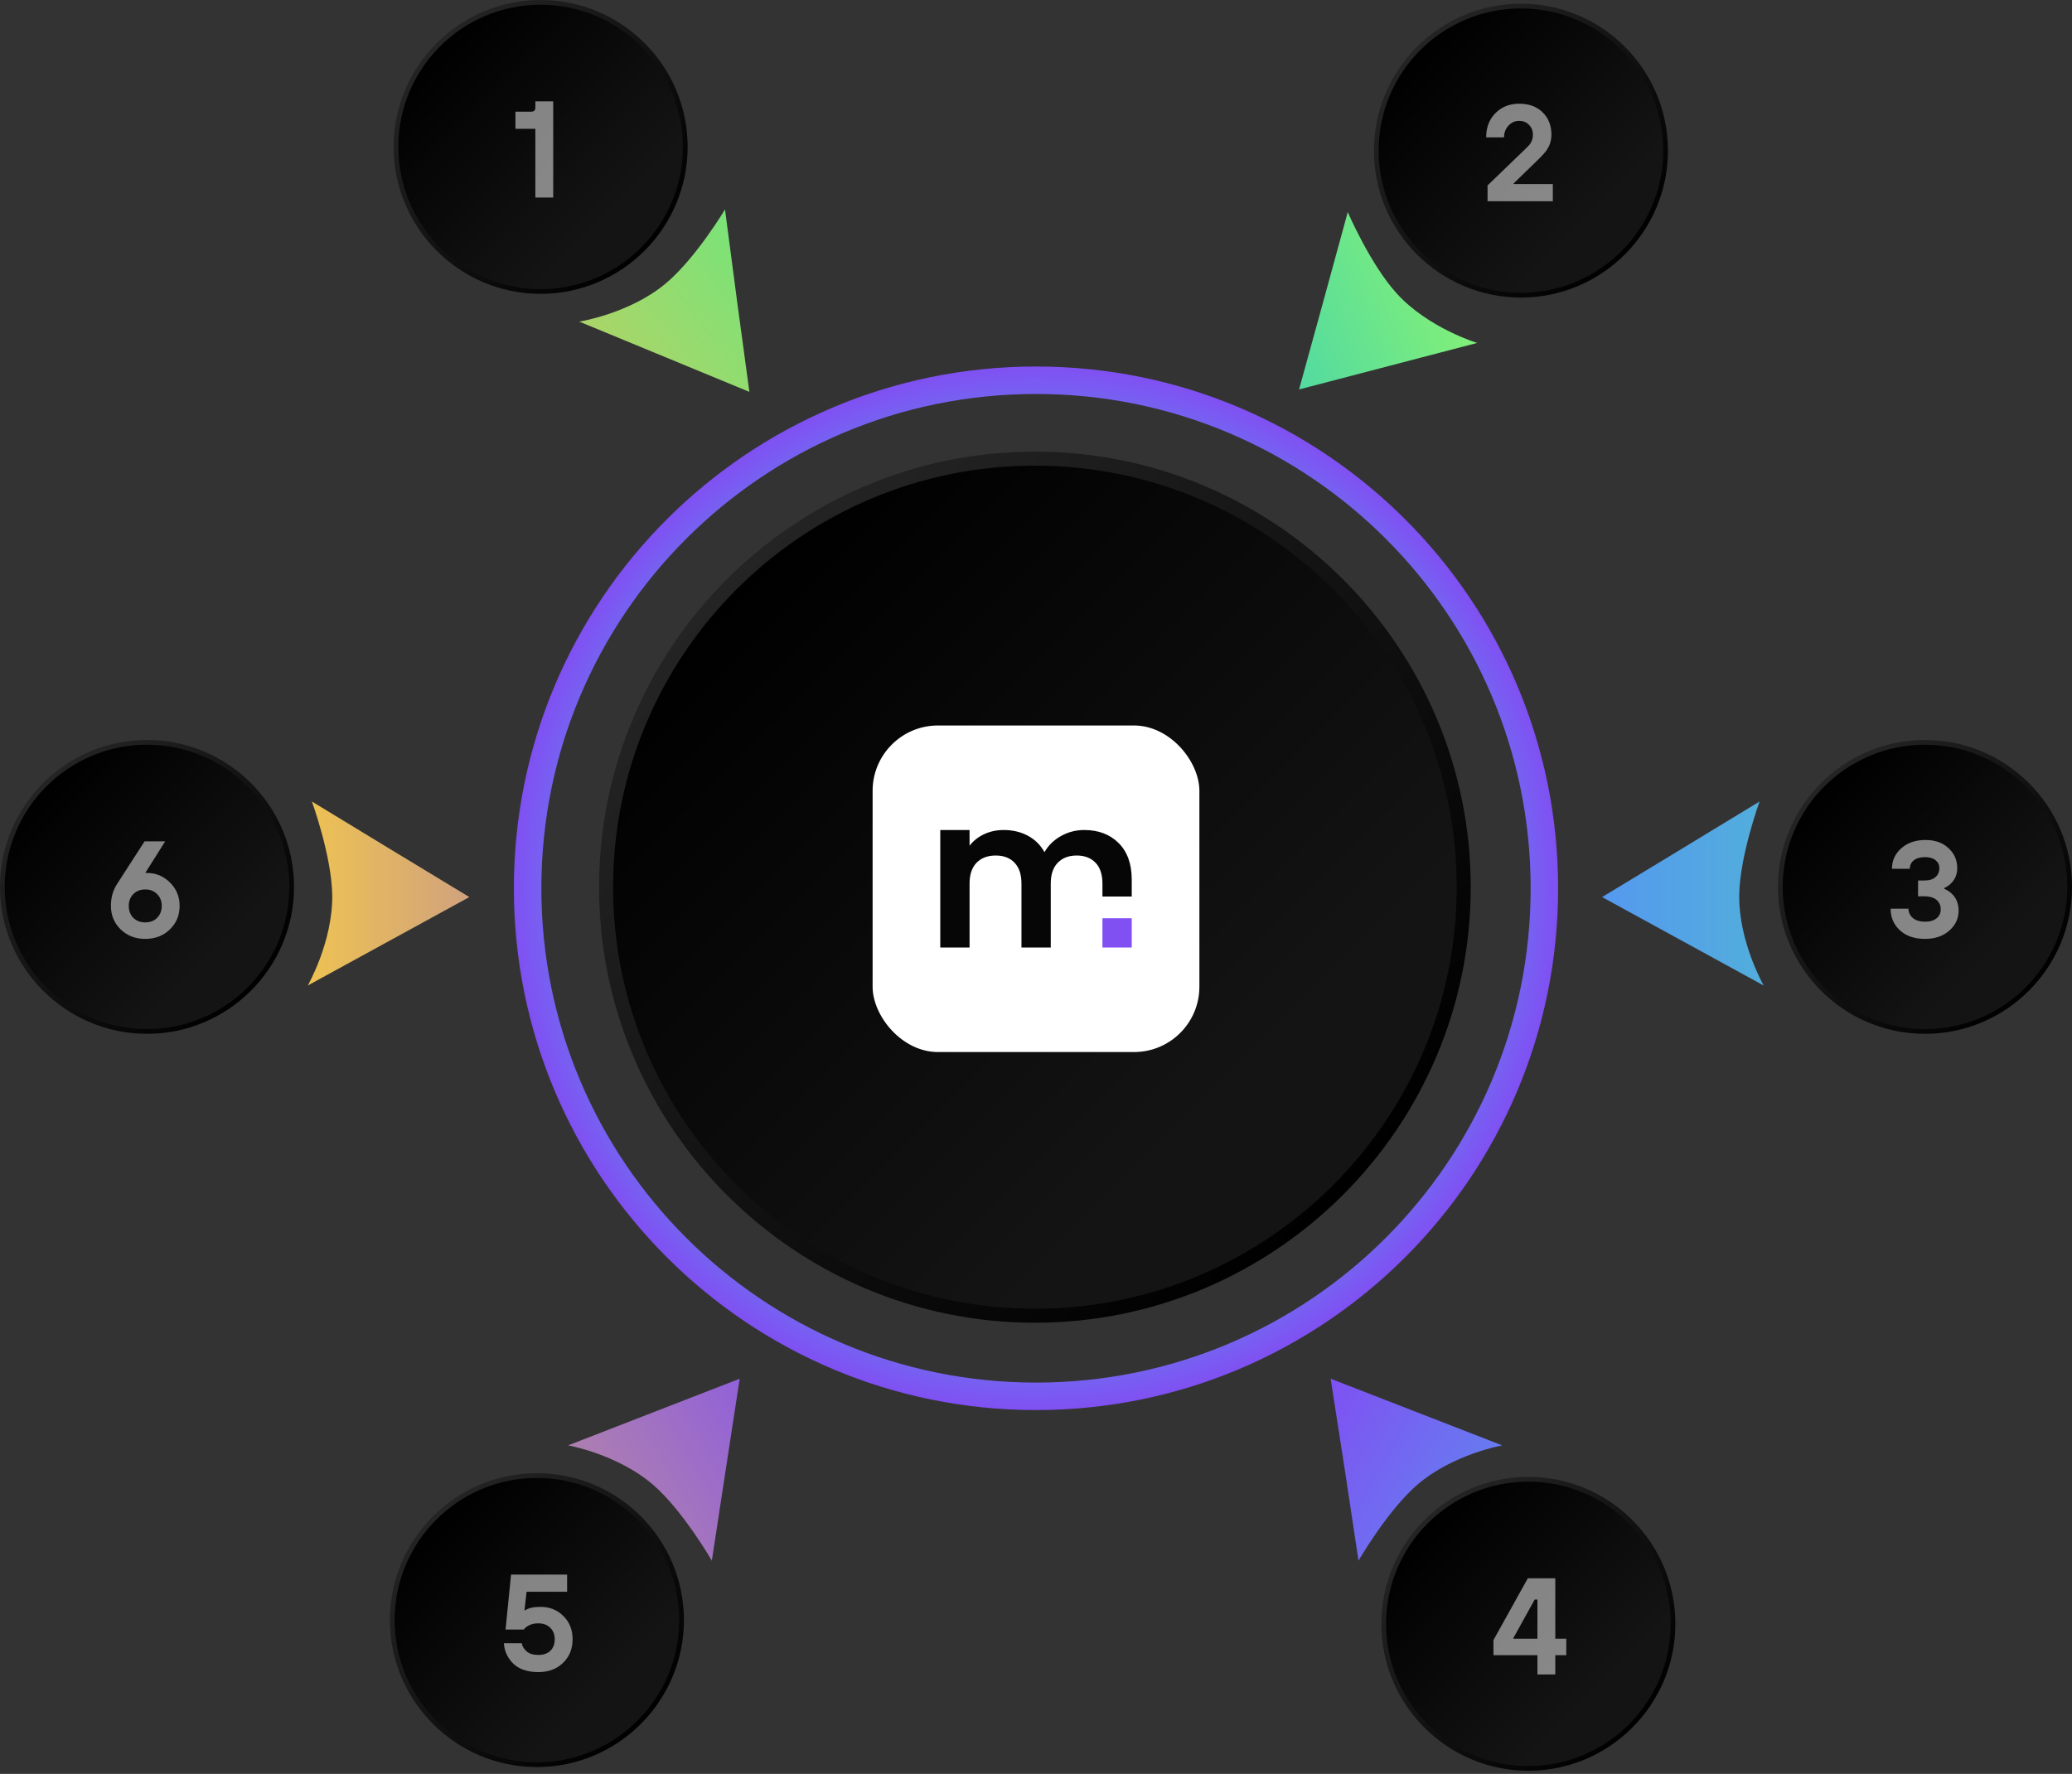 <svg width="362" height="310" viewBox="0 0 362 310" fill="none" xmlns="http://www.w3.org/2000/svg">
<rect x="0" y="0" width="362" height="310" fill="#333333" stroke="none"/>
<path d="M269.82 155.233C269.82 204.266 230.055 244.017 181 244.017C131.945 244.017 92.18 204.266 92.18 155.233C92.18 106.199 131.945 66.448 181 66.448C230.055 66.448 269.82 106.199 269.82 155.233Z" stroke="url(#paint0_angular_2142_1462)" stroke-width="4.801"/>
<path d="M130.925 68.482L116.065 62.344L101.204 56.206C101.204 56.206 109.935 54.816 116.205 49.624C121.5 45.254 126.666 36.598 126.666 36.598L128.763 52.549L130.925 68.482Z" fill="url(#paint1_linear_2142_1462)"/>
<path d="M129.232 240.939L114.245 246.762L99.258 252.585C99.258 252.585 107.912 254.13 114.105 259.478C119.3 263.961 124.365 272.731 124.365 272.731L126.789 256.868L129.232 240.939Z" fill="url(#paint2_linear_2142_1462)"/>
<path d="M82.002 156.768L67.887 164.495L53.772 172.221C53.772 172.221 58.141 164.591 58.045 156.432C57.949 149.569 54.492 140.067 54.492 140.067L68.223 148.417L82.002 156.768Z" fill="url(#paint3_linear_2142_1462)"/>
<path d="M226.96 68.058L242.516 63.994L258.073 59.931C258.073 59.931 249.612 57.369 244.106 51.373C239.453 46.325 235.467 37.066 235.467 37.066L231.222 52.584L226.96 68.058Z" fill="url(#paint4_linear_2142_1462)"/>
<path d="M232.48 240.94L247.466 246.763L262.453 252.586C262.453 252.586 253.799 254.13 247.606 259.478C242.411 263.961 237.346 272.731 237.346 272.731L234.946 256.826L232.48 240.94Z" fill="url(#paint5_linear_2142_1462)"/>
<path d="M279.902 156.768L294.017 164.495L308.132 172.221C308.132 172.221 303.763 164.591 303.859 156.432C303.955 149.569 307.412 140.067 307.412 140.067L293.681 148.417L279.902 156.768Z" fill="url(#paint6_linear_2142_1462)"/>
<path d="M180.808 229.956C222.199 229.956 255.753 196.415 255.753 155.04C255.753 113.666 222.199 80.125 180.808 80.125C139.417 80.125 105.863 113.666 105.863 155.04C105.863 196.415 139.417 229.956 180.808 229.956Z" fill="url(#paint7_linear_2142_1462)"/>
<g clip-path="url(#clip0_2142_1462)">
<path d="M209.545 126.783H152.455V183.851H209.545V126.783Z" fill="white"/>
<path d="M197.726 160.47H192.608V165.586H197.726V160.47Z" fill="#8050F2"/>
<path d="M197.725 153.709C197.725 150.981 196.964 148.855 195.441 147.332C193.918 145.81 191.913 145.048 189.427 145.048C187.965 145.048 186.606 145.402 185.351 146.108C184.095 146.815 183.139 147.753 182.481 148.922C181.798 147.68 180.836 146.724 179.593 146.054C178.35 145.384 176.936 145.049 175.352 145.049C174.109 145.049 172.969 145.292 171.934 145.78C170.898 146.267 170.051 146.937 169.394 147.789V145.048H164.275V165.586H169.394V154.404C169.394 152.82 169.801 151.608 170.618 150.767C171.435 149.927 172.55 149.507 173.964 149.507C175.377 149.507 176.449 149.927 177.253 150.767C178.058 151.608 178.46 152.82 178.46 154.404V165.586H183.578V154.404C183.578 152.82 183.986 151.608 184.803 150.767C185.619 149.927 186.722 149.507 188.112 149.507C189.501 149.507 190.598 149.927 191.402 150.767C192.206 151.608 192.608 152.82 192.608 154.404V156.669H197.726V153.709H197.725Z" fill="#060606"/>
</g>
<path d="M180.808 231.156C138.799 231.156 104.663 196.985 104.663 155.041C104.663 113.048 138.799 78.925 180.808 78.925C222.817 78.925 256.953 113.048 256.953 155.041C256.953 196.985 222.769 231.156 180.808 231.156ZM180.808 81.373C140.143 81.373 107.112 114.391 107.112 155.041C107.112 195.69 140.191 228.708 180.808 228.708C221.473 228.708 254.504 195.642 254.504 155.041C254.504 114.439 221.473 81.373 180.808 81.373Z" fill="url(#paint8_linear_2142_1462)"/>
<path d="M94.453 50.947C108.415 50.947 119.733 39.633 119.733 25.676C119.733 11.719 108.415 0.405 94.453 0.405C80.49 0.405 69.172 11.719 69.172 25.676C69.172 39.633 80.49 50.947 94.453 50.947Z" fill="url(#paint9_linear_2142_1462)"/>
<path d="M94.453 51.351C80.282 51.351 68.767 39.825 68.767 25.676C68.767 11.51 80.282 0 94.453 0C108.624 0 120.138 11.51 120.138 25.676C120.138 39.825 108.607 51.351 94.453 51.351ZM94.453 0.826C80.735 0.826 69.593 11.964 69.593 25.676C69.593 39.388 80.752 50.526 94.453 50.526C108.17 50.526 119.312 39.371 119.312 25.676C119.312 11.98 108.17 0.826 94.453 0.826Z" fill="url(#paint10_linear_2142_1462)"/>
<path opacity="0.5" d="M93.533 34.518V22.515H90.052V19.515H92.813C93.293 19.515 93.533 19.275 93.533 18.795V17.714H96.653V34.518H93.533Z" fill="white"/>
<path d="M25.686 180.264C39.648 180.264 50.966 168.949 50.966 154.993C50.966 141.036 39.648 129.722 25.686 129.722C11.723 129.722 0.405 141.036 0.405 154.993C0.405 168.949 11.723 180.264 25.686 180.264Z" fill="url(#paint11_linear_2142_1462)"/>
<path d="M25.686 180.668C11.515 180.668 0 169.142 0 154.993C0 140.827 11.515 129.317 25.686 129.317C39.856 129.317 51.371 140.827 51.371 154.993C51.371 169.142 39.84 180.668 25.686 180.668ZM25.686 130.143C11.968 130.143 0.826 141.281 0.826 154.993C0.826 168.705 11.985 179.843 25.686 179.843C39.403 179.843 50.545 168.688 50.545 154.993C50.545 141.297 39.403 130.143 25.686 130.143Z" fill="url(#paint12_linear_2142_1462)"/>
<path opacity="0.5" d="M23.291 156.249C22.763 156.777 22.499 157.466 22.499 158.314C22.499 159.162 22.763 159.858 23.291 160.402C23.835 160.93 24.531 161.194 25.379 161.194C26.227 161.194 26.916 160.93 27.444 160.402C27.988 159.858 28.26 159.162 28.26 158.314C28.26 157.466 27.988 156.777 27.444 156.249C26.916 155.705 26.227 155.433 25.379 155.433C24.531 155.433 23.835 155.705 23.291 156.249ZM20.458 154.473L25.259 147.031H28.86L25.379 152.552H25.619C27.236 152.552 28.596 153.113 29.7 154.233C30.82 155.337 31.381 156.697 31.381 158.314C31.381 159.946 30.812 161.314 29.676 162.419C28.54 163.523 27.108 164.075 25.379 164.075C23.651 164.075 22.219 163.523 21.082 162.419C19.946 161.314 19.378 159.946 19.378 158.314C19.378 156.857 19.738 155.577 20.458 154.473Z" fill="white"/>
<path d="M93.804 308.399C107.766 308.399 119.085 297.085 119.085 283.128C119.085 269.171 107.766 257.857 93.804 257.857C79.842 257.857 68.523 269.171 68.523 283.128C68.523 297.085 79.842 308.399 93.804 308.399Z" fill="url(#paint13_linear_2142_1462)"/>
<path d="M93.804 308.804C79.633 308.804 68.118 297.277 68.118 283.128C68.118 268.962 79.633 257.452 93.804 257.452C107.975 257.452 119.49 268.962 119.49 283.128C119.49 297.277 107.959 308.804 93.804 308.804ZM93.804 258.278C80.087 258.278 68.944 269.416 68.944 283.128C68.944 296.84 80.103 307.978 93.804 307.978C107.521 307.978 118.664 296.824 118.664 283.128C118.664 269.432 107.521 258.278 93.804 258.278Z" fill="url(#paint14_linear_2142_1462)"/>
<path opacity="0.5" d="M88.038 287.169H91.159C91.239 287.681 91.519 288.153 91.999 288.585C92.479 289.002 93.159 289.21 94.039 289.21C94.951 289.21 95.655 288.97 96.152 288.489C96.664 287.993 96.92 287.313 96.92 286.449C96.92 285.649 96.664 284.993 96.152 284.481C95.639 283.952 94.935 283.688 94.039 283.688C93.399 283.688 92.855 283.808 92.407 284.048C91.975 284.273 91.679 284.513 91.519 284.769H88.326L89.286 275.167H99.08V278.167H91.999L91.639 281.408H91.759C92.335 281.008 93.215 280.808 94.399 280.808C96.031 280.808 97.376 281.344 98.432 282.416C99.504 283.472 100.04 284.817 100.04 286.449C100.04 288.145 99.48 289.53 98.36 290.602C97.256 291.674 95.816 292.21 94.039 292.21C93.015 292.21 92.103 292.058 91.302 291.754C90.518 291.434 89.902 291.018 89.454 290.506C89.006 289.994 88.662 289.458 88.422 288.898C88.198 288.337 88.07 287.761 88.038 287.169Z" fill="white"/>
<path d="M265.721 51.595C279.684 51.595 291.002 40.281 291.002 26.324C291.002 12.367 279.684 1.053 265.721 1.053C251.759 1.053 240.441 12.367 240.441 26.324C240.441 40.281 251.759 51.595 265.721 51.595Z" fill="url(#paint15_linear_2142_1462)"/>
<path d="M265.722 52C251.551 52 240.036 40.473 240.036 26.324C240.036 12.159 251.551 0.648 265.722 0.648C279.892 0.648 291.407 12.159 291.407 26.324C291.407 40.473 279.876 52 265.722 52ZM265.722 1.474C252.004 1.474 240.862 12.612 240.862 26.324C240.862 40.036 252.02 51.174 265.722 51.174C279.439 51.174 290.581 40.02 290.581 26.324C290.581 12.628 279.439 1.474 265.722 1.474Z" fill="url(#paint16_linear_2142_1462)"/>
<path opacity="0.5" d="M259.891 35.166V32.406L266.733 25.804C266.989 25.548 267.173 25.348 267.285 25.204C267.413 25.044 267.533 24.82 267.645 24.532C267.757 24.244 267.813 23.908 267.813 23.524C267.813 22.852 267.589 22.284 267.141 21.82C266.693 21.355 266.116 21.123 265.412 21.123C264.676 21.123 264.052 21.404 263.54 21.964C263.028 22.508 262.772 23.188 262.772 24.004H259.651C259.651 22.276 260.187 20.867 261.259 19.779C262.348 18.675 263.732 18.123 265.412 18.123C267.125 18.123 268.493 18.627 269.517 19.635C270.541 20.643 271.053 21.94 271.053 23.524C271.053 23.812 271.029 24.092 270.981 24.364C270.933 24.62 270.877 24.844 270.813 25.036C270.765 25.228 270.669 25.452 270.525 25.708C270.397 25.948 270.293 26.133 270.213 26.261C270.133 26.373 269.989 26.549 269.781 26.789C269.573 27.029 269.429 27.189 269.349 27.269C269.285 27.333 269.125 27.493 268.869 27.749C268.613 28.005 268.461 28.157 268.413 28.205L264.452 32.046V32.166H271.294V35.166H259.891Z" fill="white"/>
<path d="M336.314 180.264C350.277 180.264 361.595 168.949 361.595 154.993C361.595 141.036 350.277 129.722 336.314 129.722C322.352 129.722 311.034 141.036 311.034 154.993C311.034 168.949 322.352 180.264 336.314 180.264Z" fill="url(#paint17_linear_2142_1462)"/>
<path d="M336.314 180.668C322.143 180.668 310.629 169.142 310.629 154.993C310.629 140.827 322.143 129.317 336.314 129.317C350.485 129.317 362 140.827 362 154.993C362 169.142 350.469 180.668 336.314 180.668ZM336.314 130.143C322.597 130.143 311.454 141.281 311.454 154.993C311.454 168.705 322.613 179.843 336.314 179.843C350.032 179.843 361.174 168.688 361.174 154.993C361.174 141.297 350.032 130.143 336.314 130.143Z" fill="url(#paint18_linear_2142_1462)"/>
<path opacity="0.5" d="M330.305 158.794H333.426C333.426 159.434 333.682 159.978 334.194 160.426C334.722 160.858 335.426 161.074 336.307 161.074C337.187 161.074 337.867 160.874 338.347 160.474C338.827 160.074 339.067 159.554 339.067 158.914C339.067 158.226 338.819 157.674 338.323 157.258C337.827 156.841 337.115 156.633 336.187 156.633H335.106V153.873H336.187C337.067 153.873 337.723 153.673 338.155 153.273C338.603 152.873 338.827 152.352 338.827 151.712C338.827 151.152 338.611 150.696 338.179 150.344C337.747 149.976 337.123 149.792 336.307 149.792C335.474 149.792 334.826 149.976 334.362 150.344C333.898 150.712 333.666 151.208 333.666 151.832H330.545C330.545 150.408 331.082 149.216 332.154 148.256C333.242 147.279 334.666 146.791 336.427 146.791C338.075 146.791 339.403 147.263 340.412 148.208C341.436 149.136 341.948 150.304 341.948 151.712C341.948 152.801 341.564 153.713 340.796 154.449C340.428 154.785 340.051 155.033 339.667 155.193V155.313C340.148 155.521 340.564 155.785 340.916 156.105C341.764 156.857 342.188 157.874 342.188 159.154C342.188 160.514 341.644 161.674 340.556 162.635C339.467 163.595 338.051 164.075 336.307 164.075C334.482 164.075 333.026 163.579 331.938 162.587C330.849 161.578 330.305 160.314 330.305 158.794Z" fill="white"/>
<path d="M267.019 309.047C280.981 309.047 292.3 297.733 292.3 283.776C292.3 269.819 280.981 258.505 267.019 258.505C253.057 258.505 241.738 269.819 241.738 283.776C241.738 297.733 253.057 309.047 267.019 309.047Z" fill="url(#paint19_linear_2142_1462)"/>
<path d="M267.019 309.451C252.848 309.451 241.333 297.925 241.333 283.776C241.333 269.61 252.848 258.1 267.019 258.1C281.19 258.1 292.705 269.61 292.705 283.776C292.705 297.925 281.174 309.451 267.019 309.451ZM267.019 258.926C253.302 258.926 242.159 270.064 242.159 283.776C242.159 297.488 253.318 308.626 267.019 308.626C280.736 308.626 291.879 297.472 291.879 283.776C291.879 270.08 280.736 258.926 267.019 258.926Z" fill="url(#paint20_linear_2142_1462)"/>
<path opacity="0.5" d="M260.923 289.257V286.617L266.924 275.814H271.725V286.377H273.645V289.257H271.725V292.618H268.604V289.257H260.923ZM264.403 286.377H268.604V279.535H268.124L264.403 286.257V286.377Z" fill="white"/>
<defs>
<radialGradient id="paint0_angular_2142_1462" cx="0" cy="0" r="1" gradientUnits="userSpaceOnUse" gradientTransform="translate(181 155.233) rotate(90) scale(91.185 91.22)">
<stop stop-color="#8050F2"/>
<stop offset="0.249" stop-color="#EFC252"/>
<stop offset="0.502" stop-color="#52EF86"/>
<stop offset="0.753" stop-color="#52A0EF"/>
<stop offset="1" stop-color="#8050F2"/>
</radialGradient>
<linearGradient id="paint1_linear_2142_1462" x1="135.175" y1="47.649" x2="109.677" y2="67.255" gradientUnits="userSpaceOnUse">
<stop stop-color="#79E378"/>
<stop offset="1" stop-color="#ABD568"/>
</linearGradient>
<linearGradient id="paint2_linear_2142_1462" x1="106.764" y1="265.588" x2="134.298" y2="249.686" gradientUnits="userSpaceOnUse">
<stop stop-color="#AE7FAF"/>
<stop offset="1" stop-color="#9161D9"/>
</linearGradient>
<linearGradient id="paint3_linear_2142_1462" x1="53.772" y1="156.132" x2="81.978" y2="156.132" gradientUnits="userSpaceOnUse">
<stop stop-color="#EEC252"/>
<stop offset="1" stop-color="#D0A27E"/>
</linearGradient>
<linearGradient id="paint4_linear_2142_1462" x1="222.927" y1="58.228" x2="252.452" y2="46.178" gradientUnits="userSpaceOnUse">
<stop stop-color="#52DAA1"/>
<stop offset="1" stop-color="#82F078"/>
</linearGradient>
<linearGradient id="paint5_linear_2142_1462" x1="227.424" y1="249.704" x2="254.957" y2="265.607" gradientUnits="userSpaceOnUse">
<stop stop-color="#7F51F2"/>
<stop offset="1" stop-color="#677BF0"/>
</linearGradient>
<linearGradient id="paint6_linear_2142_1462" x1="279.909" y1="156.132" x2="308.115" y2="156.132" gradientUnits="userSpaceOnUse">
<stop stop-color="#5599EF"/>
<stop offset="1" stop-color="#52AEDB"/>
</linearGradient>
<linearGradient id="paint7_linear_2142_1462" x1="128.264" y1="102.517" x2="232.125" y2="206.418" gradientUnits="userSpaceOnUse">
<stop/>
<stop offset="0.845" stop-color="#141414"/>
</linearGradient>
<linearGradient id="paint8_linear_2142_1462" x1="126.99" y1="101.244" x2="234.581" y2="208.876" gradientUnits="userSpaceOnUse">
<stop stop-color="#242424"/>
<stop offset="1"/>
</linearGradient>
<linearGradient id="paint9_linear_2142_1462" x1="76.728" y1="7.958" x2="111.763" y2="43.007" gradientUnits="userSpaceOnUse">
<stop/>
<stop offset="0.845" stop-color="#141414"/>
</linearGradient>
<linearGradient id="paint10_linear_2142_1462" x1="76.299" y1="7.529" x2="112.592" y2="43.836" gradientUnits="userSpaceOnUse">
<stop stop-color="#242424"/>
<stop offset="1"/>
</linearGradient>
<linearGradient id="paint11_linear_2142_1462" x1="7.961" y1="137.275" x2="42.996" y2="172.324" gradientUnits="userSpaceOnUse">
<stop/>
<stop offset="0.845" stop-color="#141414"/>
</linearGradient>
<linearGradient id="paint12_linear_2142_1462" x1="7.532" y1="136.845" x2="43.825" y2="173.153" gradientUnits="userSpaceOnUse">
<stop stop-color="#242424"/>
<stop offset="1"/>
</linearGradient>
<linearGradient id="paint13_linear_2142_1462" x1="76.079" y1="265.41" x2="111.115" y2="300.459" gradientUnits="userSpaceOnUse">
<stop/>
<stop offset="0.845" stop-color="#141414"/>
</linearGradient>
<linearGradient id="paint14_linear_2142_1462" x1="75.65" y1="264.981" x2="111.943" y2="301.288" gradientUnits="userSpaceOnUse">
<stop stop-color="#242424"/>
<stop offset="1"/>
</linearGradient>
<linearGradient id="paint15_linear_2142_1462" x1="247.997" y1="8.607" x2="283.032" y2="43.655" gradientUnits="userSpaceOnUse">
<stop/>
<stop offset="0.845" stop-color="#141414"/>
</linearGradient>
<linearGradient id="paint16_linear_2142_1462" x1="247.567" y1="8.177" x2="283.861" y2="44.484" gradientUnits="userSpaceOnUse">
<stop stop-color="#242424"/>
<stop offset="1"/>
</linearGradient>
<linearGradient id="paint17_linear_2142_1462" x1="318.59" y1="137.275" x2="353.625" y2="172.324" gradientUnits="userSpaceOnUse">
<stop/>
<stop offset="0.845" stop-color="#141414"/>
</linearGradient>
<linearGradient id="paint18_linear_2142_1462" x1="318.16" y1="136.845" x2="354.453" y2="173.153" gradientUnits="userSpaceOnUse">
<stop stop-color="#242424"/>
<stop offset="1"/>
</linearGradient>
<linearGradient id="paint19_linear_2142_1462" x1="249.294" y1="266.058" x2="284.33" y2="301.107" gradientUnits="userSpaceOnUse">
<stop/>
<stop offset="0.845" stop-color="#141414"/>
</linearGradient>
<linearGradient id="paint20_linear_2142_1462" x1="248.865" y1="265.629" x2="285.158" y2="301.936" gradientUnits="userSpaceOnUse">
<stop stop-color="#242424"/>
<stop offset="1"/>
</linearGradient>
<clipPath id="clip0_2142_1462">
<rect x="152.455" y="126.783" width="57.09" height="57.067" rx="11.418" fill="white"/>
</clipPath>
</defs>
</svg>
